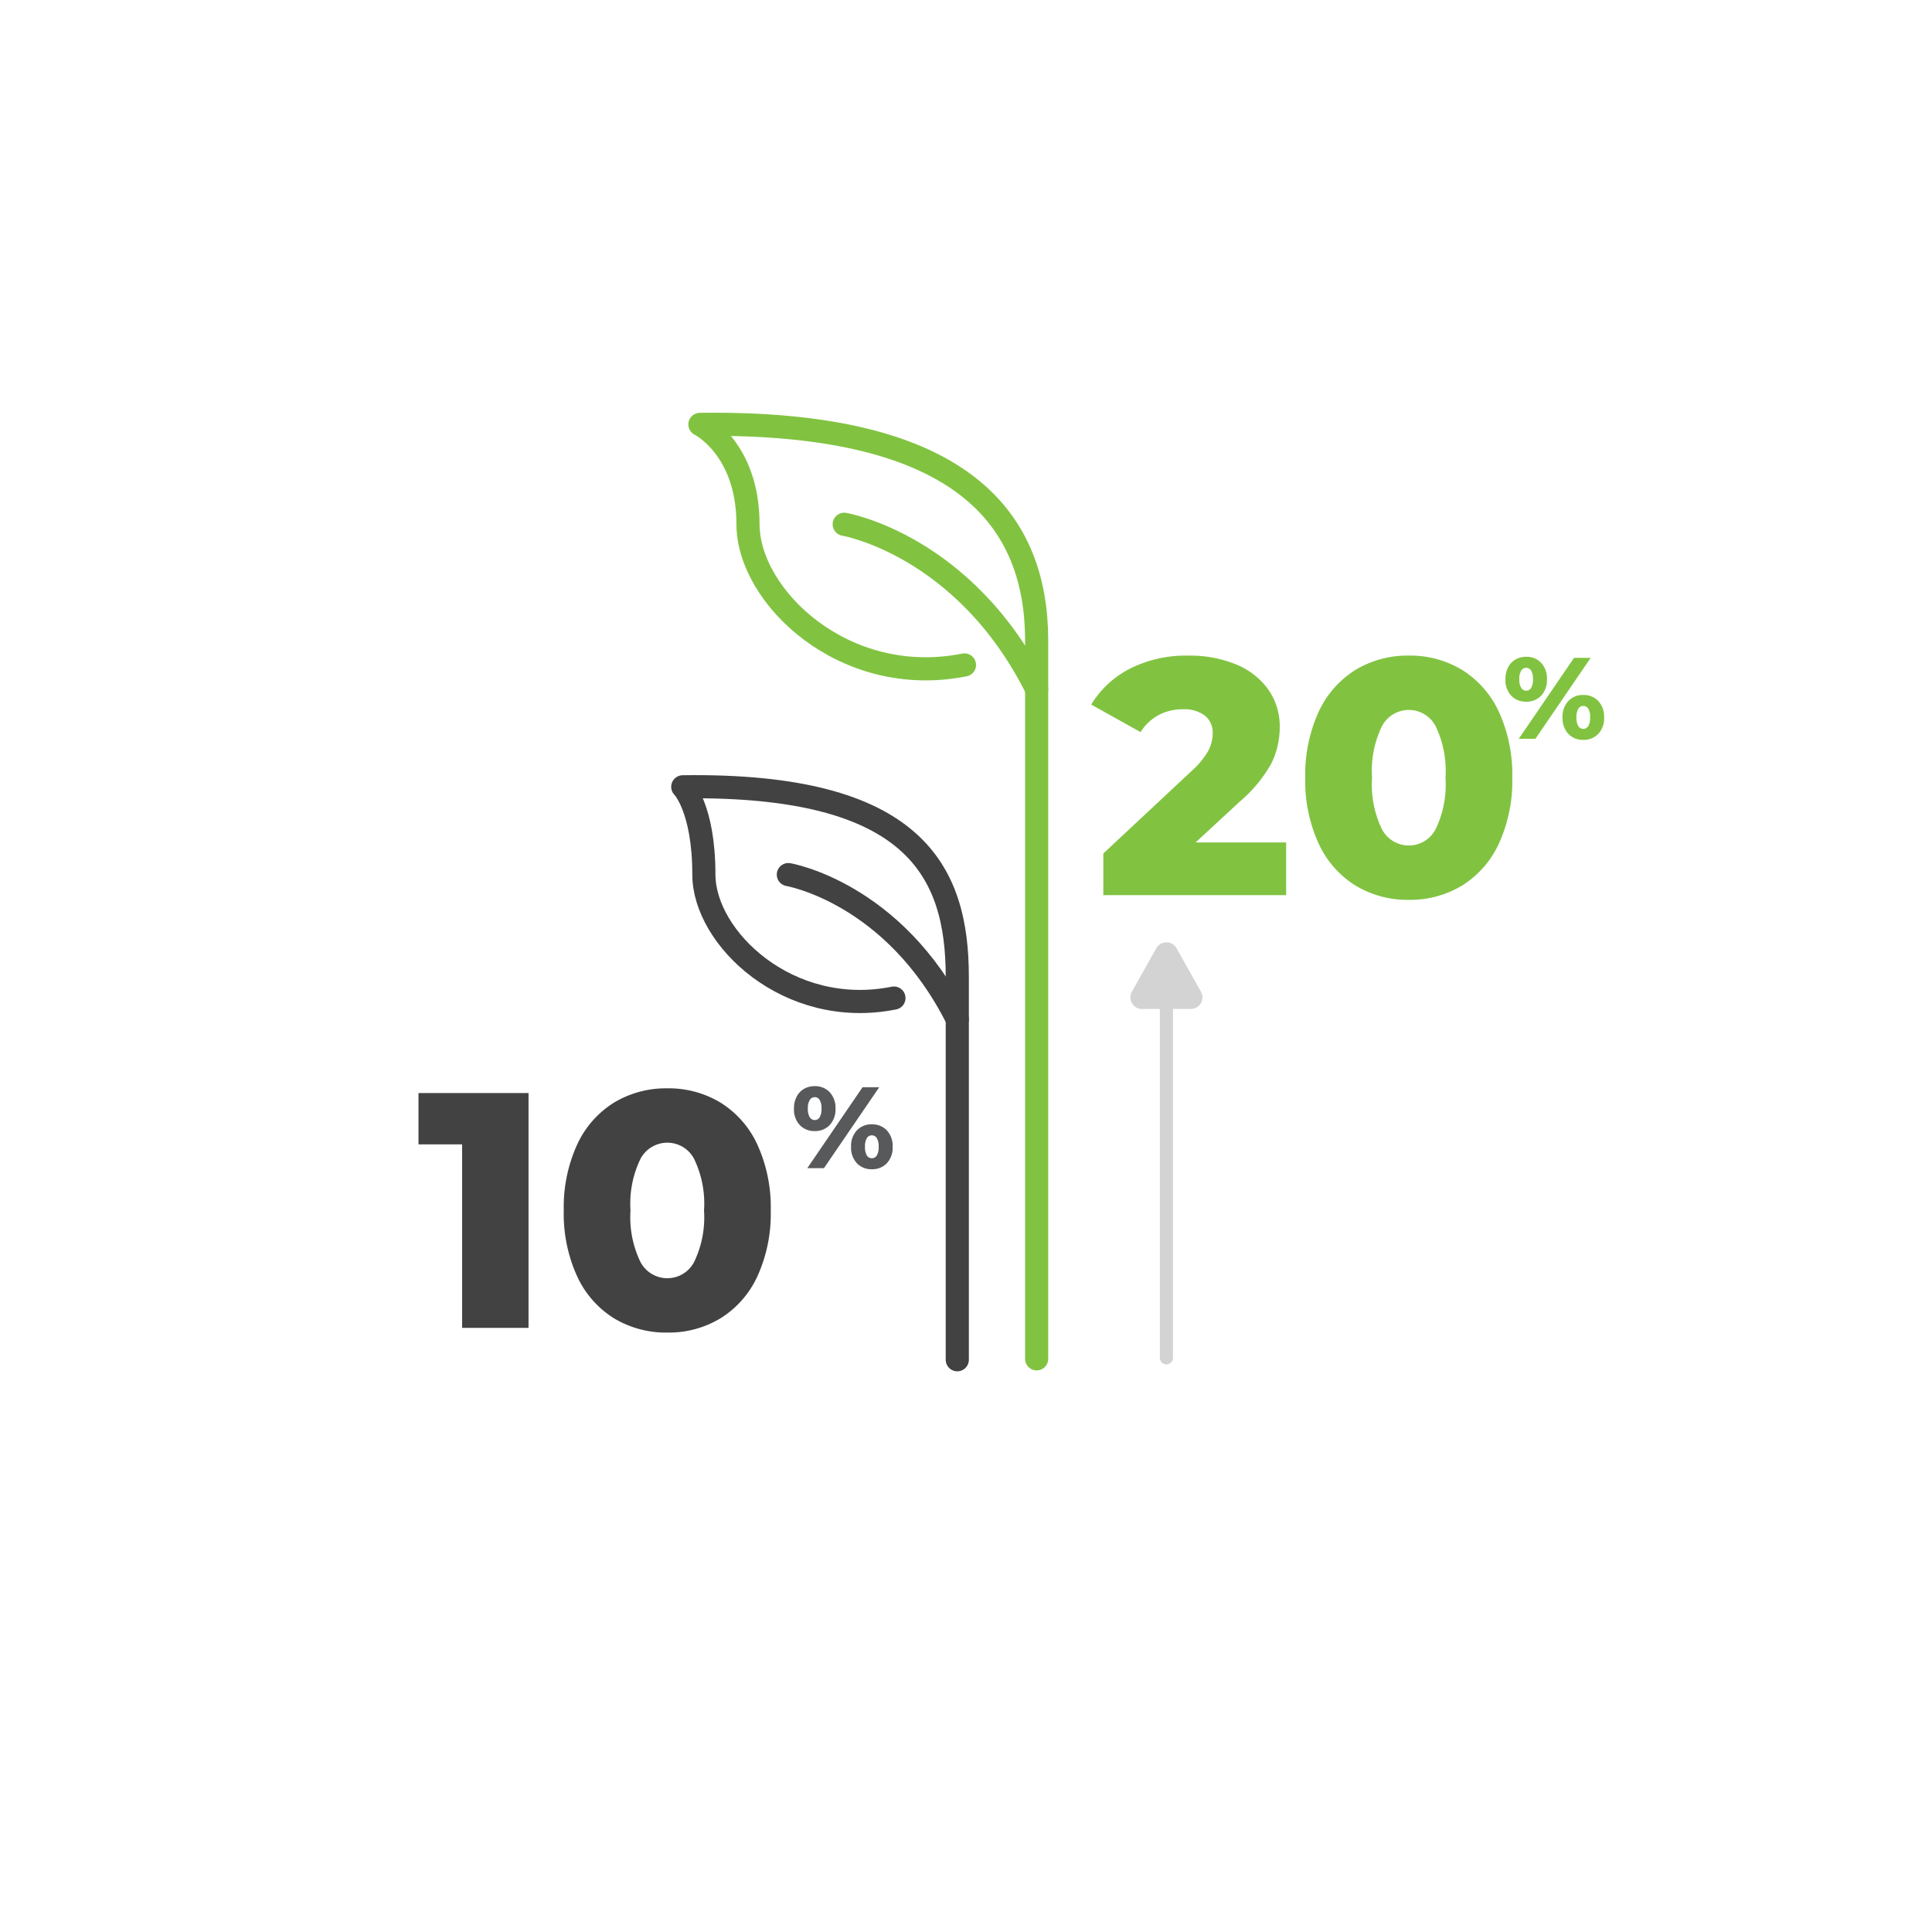 <svg xmlns="http://www.w3.org/2000/svg" xmlns:xlink="http://www.w3.org/1999/xlink" width="167" height="167" viewBox="0 0 167 167">
  <defs>
    <filter id="Ellipse_217" x="0" y="0" width="167" height="167" filterUnits="userSpaceOnUse">
      <feOffset dy="3" input="SourceAlpha"/>
      <feGaussianBlur stdDeviation="3" result="blur"/>
      <feFlood flood-opacity="0.161"/>
      <feComposite operator="in" in2="blur"/>
      <feComposite in="SourceGraphic"/>
    </filter>
  </defs>
  <g id="Group_2900" data-name="Group 2900" transform="translate(-944 -4759)">
    <g transform="matrix(1, 0, 0, 1, 944, 4759)" filter="url(#Ellipse_217)">
      <circle id="Ellipse_217-2" data-name="Ellipse 217" cx="74.5" cy="74.5" r="74.5" transform="translate(9 6)" fill="#fff"/>
    </g>
    <g id="Group_2547" data-name="Group 2547" transform="translate(706 791)">
      <path id="Path_11018" data-name="Path 11018" d="M9.686-20.3V0H3.944V-15.863H.174V-20.3ZM21.692.406a8.684,8.684,0,0,1-4.64-1.247A8.388,8.388,0,0,1,13.877-4.48a13.011,13.011,0,0,1-1.146-5.669,13.011,13.011,0,0,1,1.146-5.669,8.388,8.388,0,0,1,3.175-3.64,8.684,8.684,0,0,1,4.64-1.247A8.63,8.63,0,0,1,26.3-19.459a8.388,8.388,0,0,1,3.176,3.64,13.011,13.011,0,0,1,1.146,5.669A13.011,13.011,0,0,1,29.479-4.48,8.388,8.388,0,0,1,26.3-.841,8.63,8.63,0,0,1,21.692.406Zm0-4.7A2.6,2.6,0,0,0,24-5.7a8.862,8.862,0,0,0,.855-4.451A8.862,8.862,0,0,0,24-14.6a2.6,2.6,0,0,0-2.306-1.406A2.621,2.621,0,0,0,19.358-14.6,8.862,8.862,0,0,0,18.5-10.15,8.862,8.862,0,0,0,19.358-5.7,2.621,2.621,0,0,0,21.692-4.292Z" transform="translate(274 4082.78)" fill="#424242"/>
      <path id="Path_11017" data-name="Path 11017" d="M2.01-3.21A1.71,1.71,0,0,1,.72-3.73a1.963,1.963,0,0,1-.5-1.42A2.193,2.193,0,0,1,.45-6.18a1.636,1.636,0,0,1,.635-.675A1.809,1.809,0,0,1,2.01-7.09a1.714,1.714,0,0,1,1.3.525,1.967,1.967,0,0,1,.5,1.415,1.963,1.963,0,0,1-.5,1.42A1.722,1.722,0,0,1,2.01-3.21ZM6.15-7H7.59L2.81,0H1.37ZM2.01-4.16a.493.493,0,0,0,.43-.24,1.378,1.378,0,0,0,.16-.75,1.378,1.378,0,0,0-.16-.75.493.493,0,0,0-.43-.24.5.5,0,0,0-.425.245,1.348,1.348,0,0,0-.165.745,1.348,1.348,0,0,0,.165.745A.5.5,0,0,0,2.01-4.16ZM6.95.09A1.706,1.706,0,0,1,5.655-.43a1.975,1.975,0,0,1-.5-1.42,1.967,1.967,0,0,1,.5-1.415A1.7,1.7,0,0,1,6.95-3.79a1.714,1.714,0,0,1,1.3.525,1.967,1.967,0,0,1,.5,1.415,1.963,1.963,0,0,1-.5,1.42A1.722,1.722,0,0,1,6.95.09Zm0-.95a.493.493,0,0,0,.43-.24,1.378,1.378,0,0,0,.16-.75,1.378,1.378,0,0,0-.16-.75.493.493,0,0,0-.43-.24.493.493,0,0,0-.43.24,1.378,1.378,0,0,0-.16.75,1.378,1.378,0,0,0,.16.75A.493.493,0,0,0,6.95-.86Z" transform="translate(306.41 4068.977)" fill="#58595b"/>
      <g id="Group_2520" data-name="Group 2520" transform="translate(297.017 4004.675)">
        <path id="Path_8176" data-name="Path 8176" d="M863.872,1757.244c-10.4,2.079-18.713-5.92-18.713-12.158,0-6.575-4.158-8.635-4.158-8.635,22.872-.318,29.11,8.317,29.11,18.714v62.059" transform="translate(-839.52 -1736.442)" fill="none" stroke="#81c341" stroke-linecap="round" stroke-linejoin="round" stroke-width="2"/>
        <path id="Path_8177" data-name="Path 8177" d="M883,1765.543s10.4,1.761,16.634,14.236" transform="translate(-869.045 -1756.9)" fill="none" stroke="#81c341" stroke-linecap="round" stroke-linejoin="round" stroke-width="2"/>
        <path id="Path_8178" data-name="Path 8178" d="M978.254,1782.712c-9.127,1.825-16.429-5.2-16.429-10.673,0-5.773-1.825-7.589-1.825-7.589,20.08-.28,23.73,7.309,23.73,16.437v33.089" transform="translate(-960 -1733.115)" fill="none" stroke="#424242" stroke-linecap="round" stroke-linejoin="round" stroke-width="2"/>
        <path id="Path_8179" data-name="Path 8179" d="M960,1793.572s9.127,1.546,14.6,12.5" transform="translate(-950.873 -1754.648)" fill="none" stroke="#424242" stroke-linecap="round" stroke-linejoin="round" stroke-width="2"/>
      </g>
      <path id="Path_11015" data-name="Path 11015" d="M16.675-4.553V0H.87V-3.6l7.6-7.1a7.261,7.261,0,0,0,1.479-1.784,3.258,3.258,0,0,0,.377-1.493,1.884,1.884,0,0,0-.667-1.537,2.984,2.984,0,0,0-1.943-.551,4.3,4.3,0,0,0-2.074.508,4.163,4.163,0,0,0-1.551,1.464L-.174-16.472a8.342,8.342,0,0,1,3.335-3.1,10.742,10.742,0,0,1,5.075-1.131,10.462,10.462,0,0,1,4.1.754,6.356,6.356,0,0,1,2.784,2.161,5.484,5.484,0,0,1,1,3.263,7.05,7.05,0,0,1-.711,3.117,11.948,11.948,0,0,1-2.74,3.32L8.845-4.553ZM27.289.406a8.684,8.684,0,0,1-4.64-1.247A8.388,8.388,0,0,1,19.473-4.48a13.011,13.011,0,0,1-1.146-5.669,13.011,13.011,0,0,1,1.146-5.669,8.388,8.388,0,0,1,3.175-3.64,8.684,8.684,0,0,1,4.64-1.247A8.63,8.63,0,0,1,31.9-19.459a8.388,8.388,0,0,1,3.176,3.64,13.011,13.011,0,0,1,1.146,5.669A13.011,13.011,0,0,1,35.076-4.48,8.388,8.388,0,0,1,31.9-.841,8.63,8.63,0,0,1,27.289.406Zm0-4.7A2.6,2.6,0,0,0,29.594-5.7a8.862,8.862,0,0,0,.855-4.451,8.862,8.862,0,0,0-.855-4.451,2.6,2.6,0,0,0-2.306-1.406A2.621,2.621,0,0,0,24.954-14.6,8.862,8.862,0,0,0,24.1-10.15,8.862,8.862,0,0,0,24.954-5.7,2.621,2.621,0,0,0,27.289-4.292Z" transform="translate(332.498 4045.375)" fill="#81c341"/>
      <path id="Path_11016" data-name="Path 11016" d="M2.01-3.21A1.71,1.71,0,0,1,.72-3.73a1.963,1.963,0,0,1-.5-1.42A2.193,2.193,0,0,1,.45-6.18a1.636,1.636,0,0,1,.635-.675A1.809,1.809,0,0,1,2.01-7.09a1.714,1.714,0,0,1,1.3.525,1.967,1.967,0,0,1,.5,1.415,1.963,1.963,0,0,1-.5,1.42A1.722,1.722,0,0,1,2.01-3.21ZM6.15-7H7.59L2.81,0H1.37ZM2.01-4.16a.493.493,0,0,0,.43-.24,1.378,1.378,0,0,0,.16-.75,1.378,1.378,0,0,0-.16-.75.493.493,0,0,0-.43-.24.5.5,0,0,0-.425.245,1.348,1.348,0,0,0-.165.745,1.348,1.348,0,0,0,.165.745A.5.5,0,0,0,2.01-4.16ZM6.95.09A1.706,1.706,0,0,1,5.655-.43a1.975,1.975,0,0,1-.5-1.42,1.967,1.967,0,0,1,.5-1.415A1.7,1.7,0,0,1,6.95-3.79a1.714,1.714,0,0,1,1.3.525,1.967,1.967,0,0,1,.5,1.415,1.963,1.963,0,0,1-.5,1.42A1.722,1.722,0,0,1,6.95.09Zm0-.95a.493.493,0,0,0,.43-.24,1.378,1.378,0,0,0,.16-.75,1.378,1.378,0,0,0-.16-.75.493.493,0,0,0-.43-.24.493.493,0,0,0-.43.24,1.378,1.378,0,0,0-.16.75,1.378,1.378,0,0,0,.16.75A.493.493,0,0,0,6.95-.86Z" transform="translate(367.908 4031.863)" fill="#81c341"/>
      <g id="Group_2521" data-name="Group 2521" transform="translate(0 1.223)">
        <path id="Path_8498" data-name="Path 8498" d="M.566-10a.566.566,0,0,1,.566.566V24.13A.566.566,0,1,1,0,24.13V-9.434A.566.566,0,0,1,.566-10Z" transform="translate(338.258 4060.021)" fill="#d3d3d3"/>
        <path id="Polygon_11" data-name="Polygon 11" d="M2.952,1.549a1,1,0,0,1,1.743,0L6.809,5.306A1,1,0,0,1,5.937,6.8H1.71a1,1,0,0,1-.872-1.49Z" transform="translate(335 4047.191)" fill="#d3d3d3"/>
      </g>
    </g>
  </g>
</svg>
